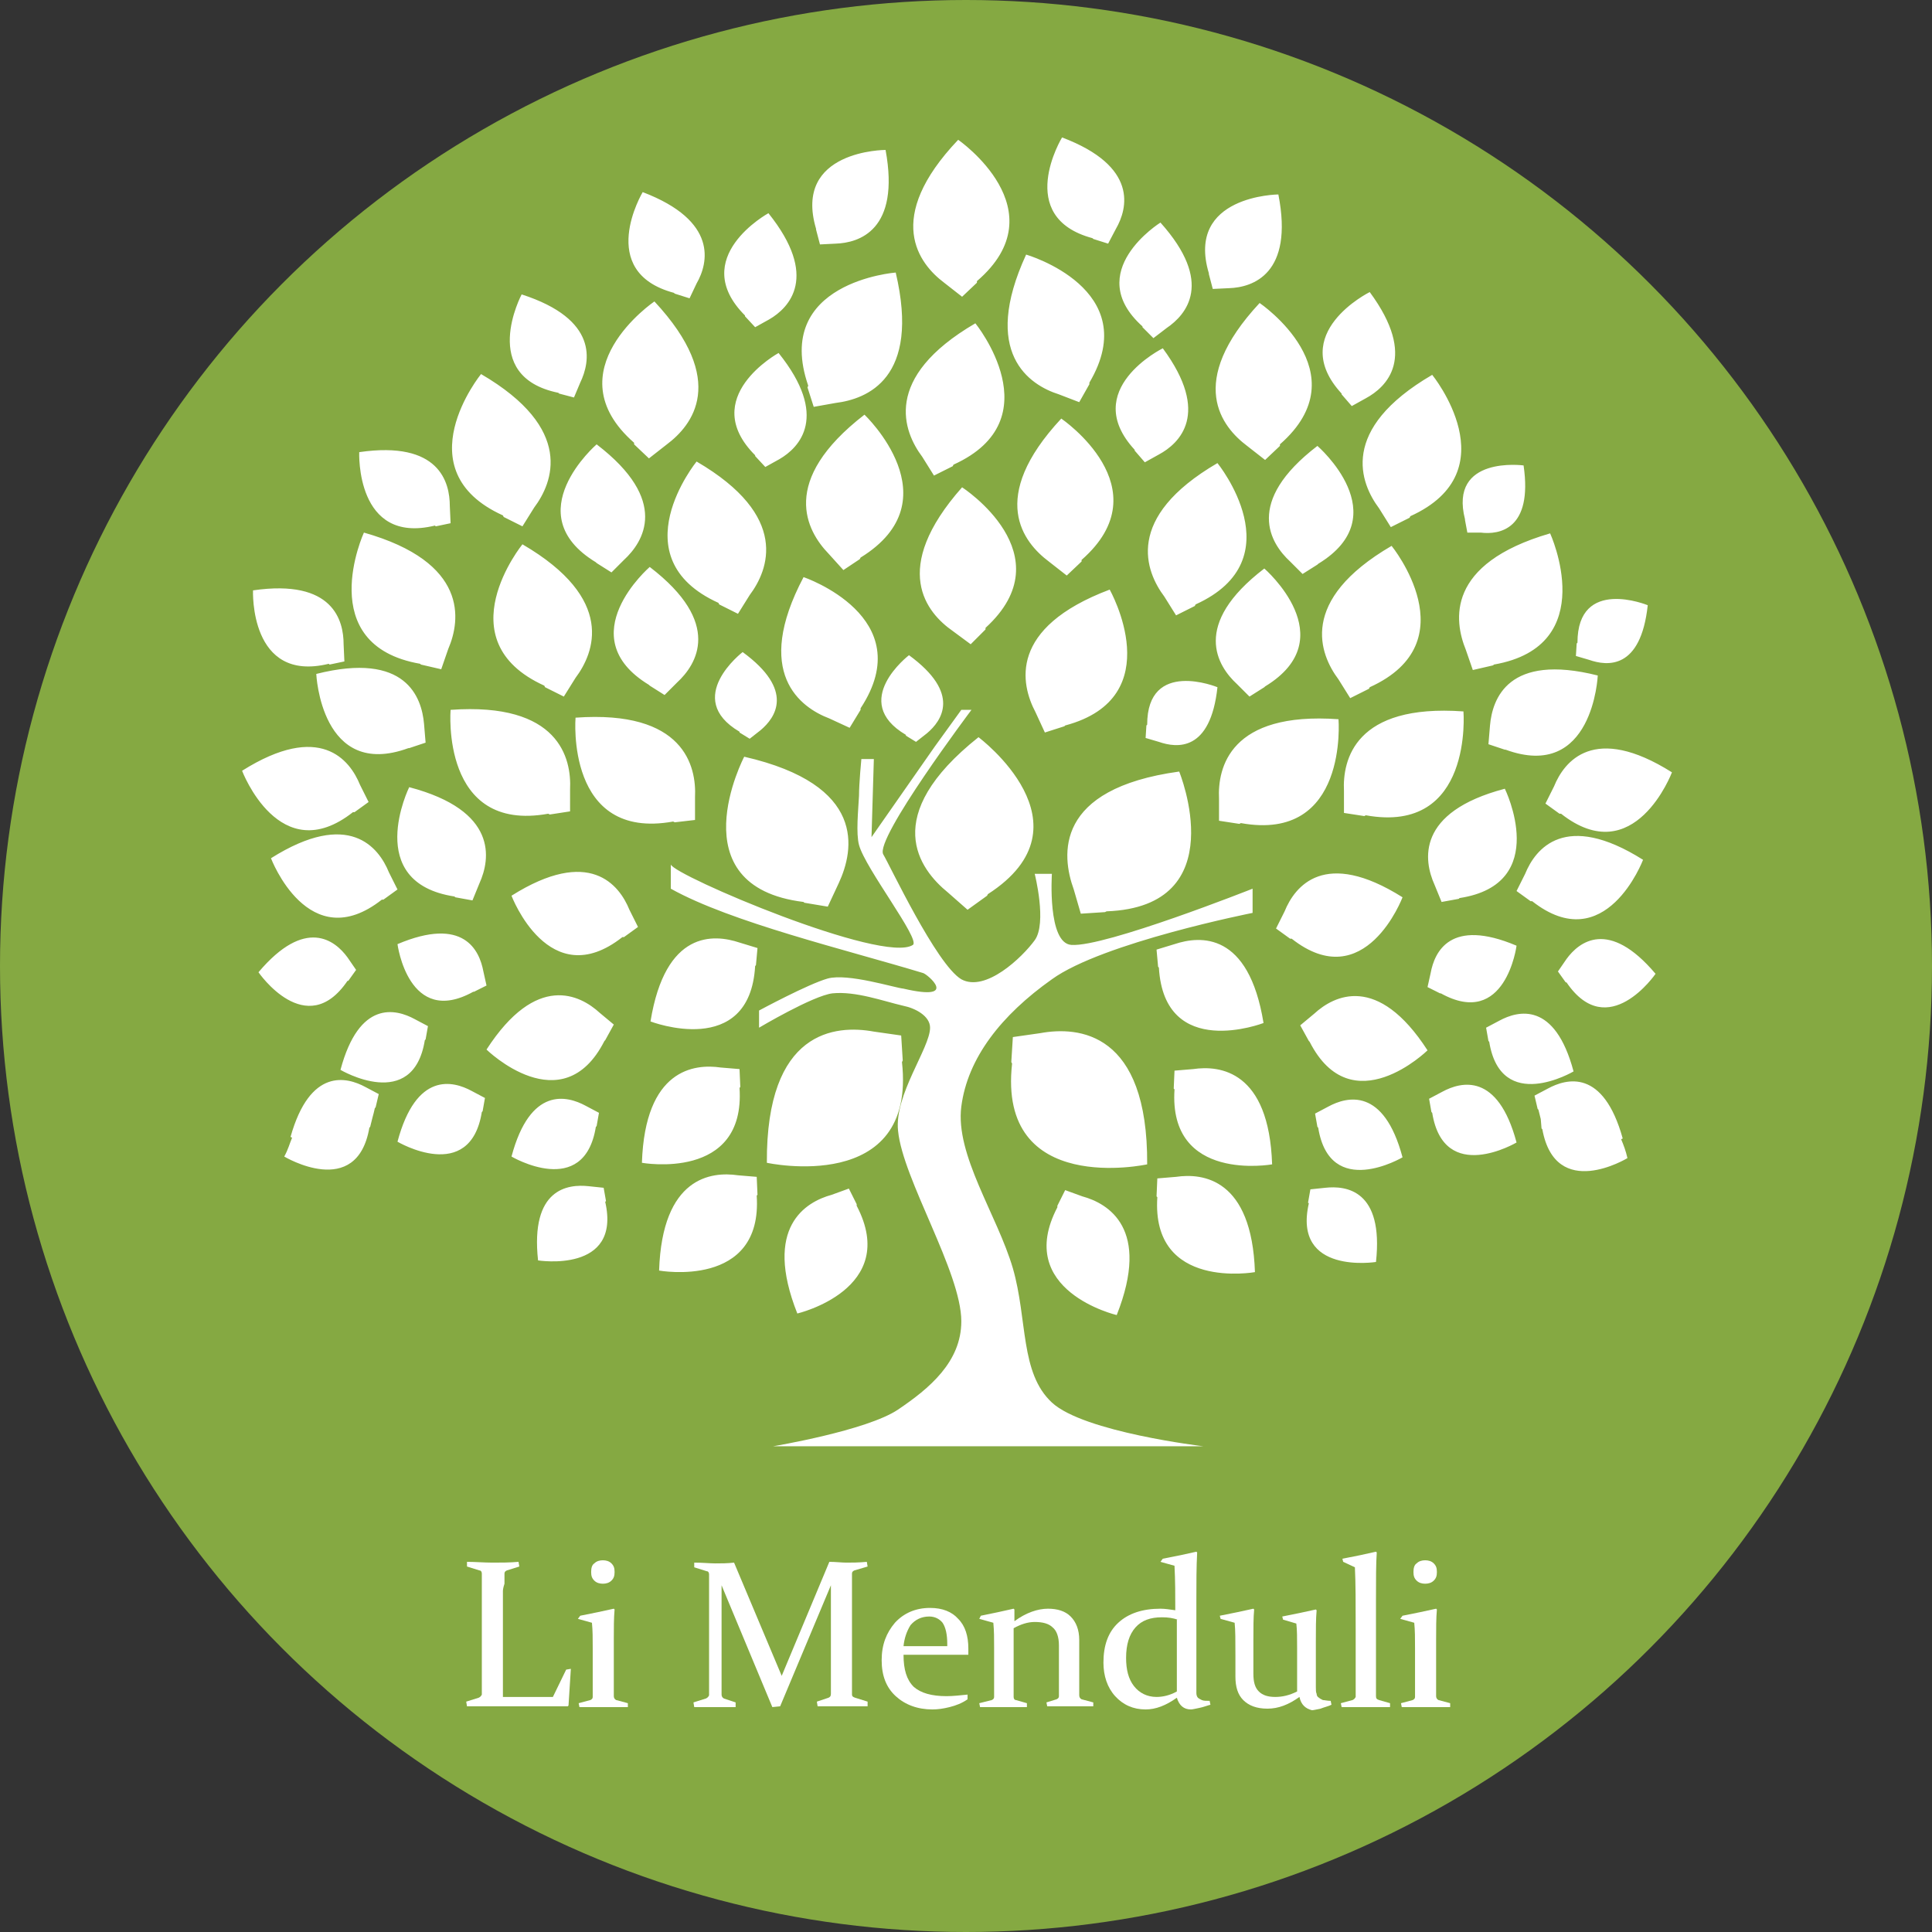 <?xml version="1.0" encoding="utf-8"?>
<!-- Generator: Adobe Illustrator 23.0.1, SVG Export Plug-In . SVG Version: 6.00 Build 0)  -->
<svg version="1.1" id="Livello_1" xmlns:serif="http://www.serif.com/"
	 xmlns="http://www.w3.org/2000/svg" xmlns:xlink="http://www.w3.org/1999/xlink" x="0px" y="0px" viewBox="0 0 247.4 247.4"
	 style="enable-background:new 0 0 247.4 247.4;" xml:space="preserve">
<rect x="0" y="0" width="247.4" height="247.4" fill="#333333" stroke="none"/>
<style type="text/css">
	.st0{fill-rule:evenodd;clip-rule:evenodd;fill:#85A942;}
	.st1{fill:#FFFFFF;}
	.st2{fill-rule:evenodd;clip-rule:evenodd;fill:#FFFFFF;}
</style>
<circle class="st0" cx="123.7" cy="123.7" r="123.7"/>
<g>
	<path class="st1" d="M64.4,203.7v10.7c0,1,0,1.9,0,2.9h6.4l1.7-3.5l0.6-0.1l-0.3,4.7l-0.1,0.1c-2.3,0-4.4,0-6.3,0h-3.3
		c-1.1,0-2.2,0-3.3,0l-0.1-0.6l1.6-0.5c0.2-0.1,0.3-0.2,0.4-0.4c0-0.4,0-0.7,0-1.2c0-0.4,0-0.9,0-1.4v-10.7c0-0.4,0-0.9,0-1.2
		c0-0.4,0-0.7,0-1c0-0.2-0.1-0.4-0.3-0.4l-1.6-0.5l0-0.6c1.1,0,2.2,0.1,3.3,0.1c1.1,0,2.1,0,3.3-0.1l0.1,0.6l-1.6,0.5
		c-0.2,0.1-0.3,0.2-0.3,0.4c0,0.3,0,0.8,0,1.3C64.4,203.4,64.4,203.7,64.4,203.7L64.4,203.7z"/>
	<path class="st1" d="M78.7,201.3c0,0.5-0.1,0.8-0.4,1.1c-0.3,0.3-0.7,0.4-1.1,0.4c-0.4,0-0.8-0.1-1.1-0.4c-0.3-0.3-0.4-0.6-0.4-1.1
		c0-0.5,0.1-0.9,0.4-1.1c0.3-0.3,0.7-0.4,1.1-0.4c0.4,0,0.8,0.1,1.1,0.4C78.6,200.5,78.7,200.8,78.7,201.3L78.7,201.3z M74.3,206.9
		c1.5-0.3,3-0.6,4.3-0.9l0.1,0.1c-0.1,1.1-0.1,2.4-0.1,3.8v5.1c0,1.1,0,1.8,0,2.2c0,0.2,0.1,0.4,0.3,0.5l1.5,0.4l0,0.5
		c-1.2,0-2.3,0-3.1,0c-0.9,0-1.9,0-3.1,0l-0.1-0.5l1.5-0.4c0.2-0.1,0.3-0.2,0.3-0.4c0-0.3,0-0.9,0-1.7V211c0-1.2,0-2.2-0.1-3.2
		l-1.8-0.5L74.3,206.9L74.3,206.9z"/>
	<path class="st1" d="M106.2,200c0.8,0,1.6,0.1,2.2,0.1c0.7,0,1.5,0,2.6-0.1l0.1,0.6l-1.7,0.5c-0.2,0.1-0.3,0.2-0.3,0.4
		c0,0.6,0,1.3,0,2.2v10.7c0,1,0,1.9,0,2.6c0,0.2,0.1,0.3,0.4,0.4l1.6,0.5l0,0.6c-1.2,0-2.3,0-3.3,0c-1,0-2.1,0-3.1,0l-0.1-0.6
		l1.5-0.5c0.2-0.1,0.3-0.2,0.3-0.5c0-0.7,0-1.6,0-2.6V203l-6.5,15.5l-1,0.1L92.4,203v11.4c0,1,0,1.9,0,2.6c0,0.2,0.1,0.4,0.3,0.5
		l1.5,0.5l0,0.6c-1,0-1.9,0-2.6,0c-0.7,0-1.6,0-2.7,0l-0.1-0.6l1.6-0.5c0.2-0.1,0.3-0.2,0.4-0.4c0-0.7,0-1.6,0-2.6v-10.7
		c0-0.9,0-1.6,0-2.2c0-0.2-0.1-0.4-0.3-0.4l-1.6-0.5l0-0.6c1.1,0,2,0.1,2.7,0.1c0.8,0,1.5,0,2.4-0.1l6.1,14.5L106.2,200L106.2,200z"
		/>
	<path class="st1" d="M123.9,217.6c-0.7,0.5-1.5,0.8-2.3,1s-1.5,0.3-2.2,0.3c-1.9,0-3.5-0.6-4.7-1.7s-1.8-2.6-1.8-4.6
		c0-2,0.6-3.5,1.7-4.8c1.1-1.2,2.6-1.9,4.5-1.9c1.6,0,2.8,0.5,3.6,1.4c0.9,0.9,1.3,2.2,1.3,3.8c0,0.2,0,0.5,0,0.8h-8.3
		c0,1.9,0.4,3.2,1.3,4.1c0.9,0.8,2.3,1.2,4.2,1.2c0.8,0,1.7-0.1,2.7-0.2L123.9,217.6L123.9,217.6z M121.3,210.9v-0.4
		c0-1.2-0.2-2.1-0.6-2.7c-0.4-0.5-1-0.8-1.7-0.8c-1,0-1.8,0.4-2.4,1.1c-0.5,0.8-0.8,1.7-0.9,2.7H121.3z"/>
	<path class="st1" d="M125.6,206.9c1.5-0.3,2.9-0.6,4.2-0.9l0.1,0.1v1.5c1.5-1.1,3-1.6,4.3-1.6c1.2,0,2.2,0.3,2.9,1
		c0.7,0.7,1.1,1.7,1.1,3v4.7c0,1.1,0,1.9,0,2.4c0,0.2,0.1,0.4,0.3,0.5l1.5,0.4l0,0.5c-1.2,0-2.2,0-3,0c-0.9,0-1.8,0-2.9,0l-0.1-0.5
		l1.3-0.4c0.2-0.1,0.3-0.2,0.3-0.4c0-0.1,0-0.4,0-0.8v-5.7c0-1.1-0.3-1.9-0.8-2.3c-0.5-0.5-1.3-0.7-2.3-0.7c-0.9,0-1.8,0.3-2.7,0.8
		v5.8c0,1.1,0,2.1,0,3c0,0.2,0.1,0.4,0.3,0.4l1.4,0.4l0,0.5c-1.1,0-2.1,0-2.9,0c-0.9,0-1.9,0-3.1,0l-0.1-0.5l1.6-0.4
		c0.2-0.1,0.3-0.2,0.3-0.4c0-0.6,0-1.1,0-1.6V211c0-1.2,0-2.2-0.1-3.2l-1.8-0.5L125.6,206.9L125.6,206.9z"/>
	<path class="st1" d="M150.8,207.4c-0.6-0.2-1.2-0.3-2-0.3c-1.5,0-2.6,0.4-3.4,1.3c-0.8,0.9-1.2,2.2-1.2,3.9c0,1.5,0.3,2.7,1,3.6
		c0.7,0.9,1.7,1.4,2.9,1.4c0.8,0,1.7-0.2,2.6-0.7V207.4L150.8,207.4z M148.9,199.6c1.6-0.3,3-0.6,4.3-0.9l0.1,0.1
		c-0.1,1.9-0.1,3.9-0.1,6.1v7.2c0,1.2,0,2.4,0,3.6c0,0.4,0,0.8,0,1.1c0,0.3,0.1,0.5,0.2,0.6c0.1,0.1,0.3,0.2,0.5,0.3
		c0.2,0.1,0.6,0.1,1,0.1l0.1,0.5c-0.4,0.1-0.9,0.3-1.4,0.4c-0.5,0.1-0.9,0.2-1.1,0.2c-0.9,0-1.5-0.5-1.8-1.5c-1.4,1-2.7,1.5-4,1.5
		c-1.6,0-2.9-0.6-3.9-1.7s-1.5-2.6-1.5-4.3c0-2.2,0.6-3.9,1.9-5.1c1.3-1.2,3.1-1.8,5.4-1.8c0.6,0,1.2,0.1,1.9,0.2
		c0-1.9,0-3.8-0.1-5.7l-1.8-0.5L148.9,199.6L148.9,199.6z"/>
	<path class="st1" d="M166.4,217.3c-1.4,1-2.7,1.5-4.1,1.5c-1.4,0-2.4-0.4-3.1-1.1c-0.7-0.7-1-1.7-1-3V212c0-1.9,0-3.3-0.1-4.2
		l-1.8-0.5l-0.1-0.4c1.5-0.3,3-0.6,4.3-0.9l0.1,0.1c-0.1,1-0.1,2.4-0.1,4v4.2c0,1.1,0.2,1.8,0.7,2.3c0.5,0.5,1.2,0.7,2.1,0.7
		c0.9,0,1.8-0.2,2.8-0.7v-5.6c0-1.2,0-2.3-0.1-3.1l-1.7-0.5l-0.1-0.4c1.5-0.3,3-0.6,4.3-0.9l0.1,0.1c-0.1,1.1-0.1,2.4-0.1,4
		c0,3.2,0,5.1,0,5.8c0,0.4,0,0.7,0.1,0.9c0,0.2,0.1,0.4,0.3,0.5c0.1,0.1,0.3,0.2,0.5,0.3c0.2,0,0.6,0.1,1,0.1l0.1,0.5
		c-0.4,0.2-0.9,0.3-1.4,0.5c-0.5,0.1-0.9,0.2-1.1,0.2C167.2,218.8,166.6,218.3,166.4,217.3L166.4,217.3z"/>
	<path class="st1" d="M172,200l-0.1-0.4c1.6-0.3,3-0.6,4.3-0.9l0.1,0.1c-0.1,1.4-0.1,3.4-0.1,6v8.6c0,1.6,0,2.8,0,3.8
		c0,0.3,0.1,0.4,0.4,0.5l1.4,0.4l0,0.5c-1.2,0-2.2,0-3.1,0c-0.9,0-1.9,0-3.1,0l-0.1-0.5l1.5-0.4c0.2-0.1,0.3-0.2,0.4-0.4
		c0-1,0-2.1,0-3.3v-5.4c0-3.3,0-5.9-0.1-7.9L172,200L172,200z"/>
	<path class="st1" d="M184,201.3c0,0.5-0.1,0.8-0.4,1.1c-0.3,0.3-0.7,0.4-1.1,0.4c-0.4,0-0.8-0.1-1.1-0.4s-0.4-0.6-0.4-1.1
		c0-0.5,0.1-0.9,0.4-1.1c0.3-0.3,0.7-0.4,1.1-0.4c0.4,0,0.8,0.1,1.1,0.4C183.9,200.5,184,200.8,184,201.3z M179.6,206.9
		c1.5-0.3,3-0.6,4.3-0.9l0.1,0.1c-0.1,1.1-0.1,2.4-0.1,3.8v5.1c0,1.1,0,1.8,0,2.2c0,0.2,0.1,0.4,0.3,0.5l1.5,0.4l0,0.5
		c-1.2,0-2.3,0-3.1,0c-0.9,0-1.9,0-3.1,0l-0.1-0.5l1.5-0.4c0.2-0.1,0.3-0.2,0.3-0.4c0-0.3,0-0.9,0-1.7V211c0-1.2,0-2.2-0.1-3.2
		l-1.8-0.5L179.6,206.9L179.6,206.9z"/>
</g>
<path class="st2" d="M85.9,110.7c0.4,1.4,27.2,12.8,31,10.3c1-0.7-6.1-9.8-6.9-12.8c-0.4-1.5-0.1-4.4,0-6.3c0-1.6,0.3-4.7,0.3-4.7
	h1.6l-0.3,10l8.1-11.6l3.4-4.7h1.3c0,0-12.4,16.5-11.3,18.5c0.8,1.3,6.8,14.1,10,16c3.1,1.7,7.8-2.8,9.4-5c1.6-2.2,0-8.5,0-8.5h2.2
	c0,0-0.6,8.9,2.5,9.1c4.3,0.3,23.2-7.2,23.2-7.2v3.1c0,0-19.2,3.8-25.7,8.5c-6.5,4.6-10.8,10.1-11.6,16.3
	c-0.8,6.2,4.6,13.9,6.6,20.7c1.9,6.6,0.9,13.4,5,17.2c4.1,3.8,19.4,5.6,19.4,5.6H99c0,0,12-2,16-4.7c4-2.7,8.1-6.1,8.1-11.3
	c0-6.3-7.5-18.2-8.1-24.4c-0.5-4.6,4.1-10.6,4.1-13.2c0-1.5-1.9-2.5-3.4-2.8c-2.6-0.6-6.1-1.9-9.1-1.6c-2.5,0.3-9.4,4.4-9.4,4.4
	v-2.2c0,0,6.3-3.4,8.8-4.1c2.6-0.7,8.6,1.2,9.7,1.3c7.3,1.7,3-1.9,2.5-2c-9.9-3-24.6-6.5-32.3-10.8V110.7
	C85.9,110.7,85.9,110.6,85.9,110.7L85.9,110.7L85.9,110.7z M138.6,153.2c3.3,0.9,8.8,4.1,4.4,15.2c0,0-13.2-3.1-7.6-13.8l0-0.2l1-2
	L138.6,153.2z M106.5,153c-3.3,0.9-8.8,4.1-4.4,15.2c0,0,13.2-3.1,7.6-13.8l0-0.2l-1-2L106.5,153z M150.6,150.7
	c3.4-0.5,9.7,0.2,10.1,12.2c0,0-13.3,2.4-12.5-9.6l-0.1-0.1l0.1-2.3L150.6,150.7L150.6,150.7z M94.5,150.5
	c-3.4-0.5-9.7,0.2-10.1,12.2c0,0,13.3,2.4,12.5-9.6L97,153l-0.1-2.3L94.5,150.5L94.5,150.5z M169.7,152.1c2.7-0.3,7.5,0.3,6.5,9.5
	c0,0-10.7,1.7-8.6-7.5l-0.1-0.1l0.3-1.7L169.7,152.1L169.7,152.1z M75.4,151.9c-2.7-0.3-7.5,0.3-6.5,9.5c0,0,10.7,1.7,8.6-7.5
	l0.1-0.1l-0.3-1.7L75.4,151.9z M197.3,143.3c-0.1-0.4-0.2-0.8-0.3-1.2l-0.1-0.1l-0.4-1.7l1.7-0.9c2.4-1.3,7.1-2.6,9.6,6.4
	c0,0-0.1,0-0.2,0.1c0.3,0.7,0.6,1.5,0.8,2.4c0,0-9.2,5.6-10.9-3.7l-0.1-0.1L197.3,143.3L197.3,143.3z M170.1,141.7
	c2.4-1.3,7.1-2.5,9.5,6.5c0,0-9.3,5.5-10.8-3.8l-0.1-0.1l-0.3-1.7L170.1,141.7L170.1,141.7z M37.4,145.7c-0.1-0.1-0.2-0.1-0.2-0.1
	c2.5-8.9,7.2-7.7,9.6-6.4l1.7,0.9l-0.4,1.7l-0.1,0.1c-0.1,0.4-0.2,0.9-0.3,1.2l-0.3,1.2l-0.1,0.1c-1.6,9.3-10.9,3.7-10.9,3.7
	C36.9,147.2,37.1,146.4,37.4,145.7L37.4,145.7z M75,141.6c-2.4-1.3-7.1-2.5-9.5,6.5c0,0,9.3,5.5,10.8-3.8l0.1-0.1l0.3-1.7L75,141.6
	L75,141.6z M133.2,132.3c4.9-0.9,13.8-0.2,13.7,16.8c0,0-19.2,4.2-17.3-12.9l-0.1-0.2l0.2-3.2L133.2,132.3L133.2,132.3z
	 M111.9,132.1c-4.9-0.9-13.8-0.2-13.7,16.8c0,0,19.2,4.2,17.3-12.9l0.1-0.2l-0.2-3.2L111.9,132.1L111.9,132.1z M152.8,136.9
	c3.4-0.5,9.7,0.2,10.1,12.2c0,0-13.3,2.4-12.5-9.6l-0.1-0.1l0.1-2.3L152.8,136.9L152.8,136.9z M92.3,136.7
	c-3.4-0.5-9.7,0.2-10.1,12.2c0,0,13.3,2.4,12.5-9.6l0.1-0.1l-0.1-2.3L92.3,136.7L92.3,136.7z M184.7,139.8c2.4-1.3,7.1-2.5,9.5,6.5
	c0,0-9.3,5.5-10.8-3.8l-0.1-0.1l-0.3-1.7L184.7,139.8z M60.4,139.7c-2.4-1.3-7.1-2.5-9.5,6.5c0,0,9.3,5.5,10.8-3.8l0.1-0.1l0.3-1.7
	L60.4,139.7L60.4,139.7z M192,130.7c2.4-1.3,7.1-2.5,9.5,6.5c0,0-9.3,5.5-10.8-3.8l-0.1-0.1l-0.3-1.7L192,130.7z M53.1,130.5
	c-2.4-1.3-7.1-2.5-9.5,6.5c0,0,9.3,5.5,10.8-3.8l0.1-0.1l0.3-1.7L53.1,130.5z M168.3,129.8c2.5-2.3,8.1-5.2,14.5,4.7
	c0,0-9.7,9.5-15.1-1.1l-0.1-0.1l-1.1-2L168.3,129.8L168.3,129.8z M76.8,129.7c-2.5-2.3-8.1-5.2-14.5,4.7c0,0,9.7,9.5,15.1-1.1
	l0.1-0.1l1.1-2L76.8,129.7L76.8,129.7z M150.4,120.9c3.3-1.1,9.5-1.6,11.4,10.1c0,0-12.7,4.9-13.4-7.1l-0.1-0.1l-0.2-2.2
	L150.4,120.9L150.4,120.9z M94.7,120.7c-3.3-1.1-9.5-1.6-11.4,10.1c0,0,12.7,4.9,13.4-7.1l0.1-0.1l0.2-2.2L94.7,120.7L94.7,120.7z
	 M200.6,122.8c1.6-2.2,5.4-5.2,11.4,1.9c0,0-6.1,8.9-11.4,1.1l-0.1,0l-1-1.4L200.6,122.8L200.6,122.8z M44.5,122.6
	c-1.6-2.2-5.4-5.2-11.4,1.9c0,0,6.1,8.9,11.4,1.1l0.1,0l1-1.4L44.5,122.6L44.5,122.6z M183.2,124.6c0.5-2.7,2.5-7.1,11-3.5
	c0,0-1.4,10.7-9.7,6.1l-0.1,0l-1.6-0.8L183.2,124.6L183.2,124.6z M61.9,124.4c-0.5-2.7-2.5-7.1-11-3.5c0,0,1.4,10.7,9.7,6.1l0.1,0
	l1.6-0.8L61.9,124.4L61.9,124.4z M164.5,116.7c1.3-3.2,5.1-8.1,15.1-1.8c0,0-4.8,12.7-14.2,5.3l-0.2,0l-1.8-1.3L164.5,116.7z
	 M80.6,116.5c-1.3-3.2-5.1-8.1-15.1-1.8c0,0,4.8,12.7,14.2,5.3l0.2,0l1.8-1.3L80.6,116.5L80.6,116.5z M195.3,111.9
	c1.3-3.2,5.1-8.1,15.1-1.8c0,0-4.8,12.7-14.2,5.3l-0.2,0l-1.8-1.3L195.3,111.9L195.3,111.9z M49.8,111.7c-1.3-3.2-5.1-8.1-15.1-1.8
	c0,0,4.8,12.7,14.2,5.3l0.2,0l1.8-1.3L49.8,111.7z M137.5,113.9c-1.6-4.4-2.5-12.9,13.5-15.1c0,0,7.1,17.3-9.3,17.9l-0.2,0.1
	l-3.1,0.2L137.5,113.9L137.5,113.9z M121.4,114.3c-3.7-3-8.8-9.8,3.9-19.9c0,0,15,11.2,1.2,20.1l-0.1,0.2l-2.5,1.8L121.4,114.3
	L121.4,114.3z M107.4,113.1c2-4.3,3.6-12.6-12.1-16.2c0,0-8.7,16.6,7.6,18.6l0.1,0.1l3,0.5L107.4,113.1z M183.7,113.3
	c-1.4-3.1-2.4-9.3,9-12.3c0,0,6,12.2-5.8,14l-0.1,0.1l-2.2,0.4L183.7,113.3L183.7,113.3z M61.4,113.1c1.4-3.1,2.4-9.3-9-12.3
	c0,0-6,12.2,5.8,14l0.1,0.1l2.2,0.4L61.4,113.1z M199,100.7c1.3-3.2,5.1-8.1,15.1-1.8c0,0-4.8,12.7-14.2,5.3l-0.2,0l-1.8-1.3
	L199,100.7L199,100.7z M46.1,100.5c-1.3-3.2-5.1-8.1-15.1-1.8c0,0,4.8,12.7,14.2,5.3l0.2,0l1.8-1.3L46.1,100.5z M156.1,102.3
	c-0.2-4,1.4-11.2,15.3-10.2c0,0,1.3,15.8-12.5,13.3l-0.2,0.1l-2.6-0.4L156.1,102.3L156.1,102.3z M89,102.1c0.2-4-1.4-11.2-15.3-10.2
	c0,0-1.3,15.8,12.5,13.3l0.2,0.1L89,105L89,102.1L89,102.1z M172.1,101.3c-0.2-4,1.4-11.2,15.3-10.2c0,0,1.3,15.8-12.5,13.3
	l-0.2,0.1l-2.6-0.4L172.1,101.3z M73,101.1c0.2-4-1.4-11.2-15.3-10.2c0,0-1.3,15.8,12.5,13.3l0.2,0.1l2.6-0.4L73,101.1L73,101.1z
	 M190.8,92.9c0.3-3.4,2.3-9.3,13.8-6.4c0,0-0.6,13.6-11.8,9.5l-0.1,0l-2.1-0.7L190.8,92.9z M54.3,92.7c-0.3-3.4-2.3-9.3-13.8-6.4
	c0,0,0.6,13.6,11.8,9.5l0.1,0l2.1-0.7L54.3,92.7z M148.4,95c2.3,0.8,6.6,1.3,7.5-7c0,0-9-3.7-9,4.8l-0.1,0.1l-0.1,1.6L148.4,95z
	 M118.7,93.9c1.9-1.6,4.4-5.1-2.3-10c0,0-7.7,5.9-0.4,10.2l0,0.1l1.3,0.8L118.7,93.9z M97.4,93.5c1.9-1.6,4.4-5.1-2.3-10
	c0,0-7.7,5.9-0.4,10.2l0,0.1l1.3,0.8L97.4,93.5z M132.6,91.2c-1.9-3.6-3.5-10.8,9.5-15.7c0,0,7.8,13.8-5.7,17.4l-0.1,0.1l-2.5,0.8
	L132.6,91.2L132.6,91.2z M106.2,92c-3.7-1.4-9.8-5.8-3.3-18.1c0,0,15,5.1,7.3,16.8l0,0.2l-1.4,2.3L106.2,92z M158.4,87.6
	c-2.5-2.3-5.9-7.6,3.5-14.8c0,0,10.3,8.9,0.1,15.1l-0.1,0.1l-1.9,1.2L158.4,87.6L158.4,87.6z M171.4,87c-2.4-3.2-5.2-10.1,6.8-17.1
	c0,0,10,12.3-2.8,18.1l-0.1,0.2l-2.4,1.2L171.4,87L171.4,87z M86.7,87.4c2.5-2.3,5.9-7.6-3.5-14.8c0,0-10.3,8.9-0.1,15.1l0.1,0.1
	l1.9,1.2L86.7,87.4L86.7,87.4z M73.7,86.8c2.4-3.2,5.2-10.1-6.8-17.1c0,0-10,12.3,2.8,18.1l0.1,0.2l2.4,1.2L73.7,86.8z M187.7,83.2
	c-1.5-3.7-2.6-11,10.8-14.9c0,0,6.6,14.4-7.2,16.8l-0.1,0.1l-2.6,0.6L187.7,83.2L187.7,83.2z M57.4,83.1C59,79.4,60,72,46.6,68.2
	c0,0-6.6,14.4,7.2,16.8l0.1,0.1l2.6,0.6L57.4,83.1L57.4,83.1z M44,82.5c0-3-1.3-8.4-11.6-6.9c0,0-0.5,11.9,9.7,9.4l0.1,0.1l1.9-0.4
	L44,82.5L44,82.5z M203.5,84.5c2.3,0.8,6.6,1.3,7.5-7c0,0-9-3.7-9,4.8l-0.1,0.1l-0.1,1.6L203.5,84.5z M122,80.8
	c-3.3-2.3-8.1-7.9,1.2-18.4c0,0,13.3,8.6,3,18l0,0.2l-1.9,1.9L122,80.8z M149.1,76.4c-2.4-3.2-5.2-10.1,6.8-17.1
	c0,0,10,12.3-2.8,18.1l-0.1,0.2l-2.4,1.2L149.1,76.4z M96,76.2c2.4-3.2,5.2-10.1-6.8-17.1c0,0-10,12.3,2.8,18.1l0.1,0.2l2.4,1.2
	L96,76.2L96,76.2z M134.3,71.9c-3.2-2.4-7.9-8.1,1.6-18.3c0,0,13.1,8.9,2.6,18.1l0,0.2l-1.9,1.8L134.3,71.9L134.3,71.9z M165.2,71.9
	c-2.5-2.3-5.9-7.6,3.5-14.8c0,0,10.3,8.9,0.1,15.1l-0.1,0.1l-1.9,1.2L165.2,71.9L165.2,71.9z M79.9,71.7c2.5-2.3,5.9-7.6-3.5-14.8
	c0,0-10.3,8.9-0.1,15.1l0.1,0.1l1.9,1.2L79.9,71.7L79.9,71.7z M106.1,70.9c-2.8-2.9-6.4-9.3,4.6-17.8c0,0,11.5,10.9-0.5,18.3
	l-0.1,0.2L108,73L106.1,70.9z M189.6,68.2c2.4,0.3,6.7-0.4,5.5-8.6c0,0-9.6-1.3-7.5,6.9l0,0.1l0.3,1.6L189.6,68.2L189.6,68.2z
	 M57.6,64.8c0-3-1.3-8.4-11.6-6.9c0,0-0.5,11.9,9.7,9.4l0.1,0.1l1.9-0.4L57.6,64.8L57.6,64.8z M176.6,65.1
	c-2.4-3.2-5.2-10.1,6.8-17.1c0,0,10,12.3-2.8,18.1l-0.1,0.2l-2.4,1.2L176.6,65.1L176.6,65.1z M68.4,65c2.4-3.2,5.2-10.1-6.8-17.1
	c0,0-10,12.3,2.8,18.1l0.1,0.2l2.4,1.2L68.4,65L68.4,65z M118.1,58.5c-2.4-3.2-5.2-10.1,6.8-17.1c0,0,10,12.3-2.8,18.1l-0.1,0.2
	l-2.4,1.2L118.1,58.5L118.1,58.5z M99.8,58.8c2.6-1.5,6.4-5.5-0.1-13.6c0,0-10.4,5.7-3,13.1l0,0.1l1.3,1.4L99.8,58.8L99.8,58.8z
	 M148.4,58.2c2.6-1.4,6.7-5.2,0.5-13.6c0,0-10.7,5.3-3.6,13l0,0.1l1.3,1.5L148.4,58.2z M159.7,57.1c-3.2-2.4-7.9-8.1,1.6-18.3
	c0,0,13.1,8.9,2.6,18.1l0,0.2l-1.9,1.8L159.7,57.1z M85.4,56.9c3.2-2.4,7.9-8.1-1.6-18.3c0,0-13.1,8.9-2.6,18.1l0,0.2l1.9,1.8
	L85.4,56.9z M174.9,51c2.6-1.4,6.7-5.2,0.5-13.6c0,0-10.7,5.3-3.6,13l0,0.1l1.3,1.5L174.9,51z M107,51.6c4-0.5,10.9-3.1,7.7-16.7
	c0,0-15.8,1.2-11.2,14.5l-0.1,0.2l0.8,2.5L107,51.6L107,51.6z M135.6,50.5c-3.8-1.2-10-5.3-4.2-17.9c0,0,15.2,4.4,8.1,16.4l0,0.2
	l-1.3,2.3L135.6,50.5L135.6,50.5z M74.3,49c1.3-2.7,2.4-8.1-7.5-11.3c0,0-5.6,10.5,4.7,12.6l0.1,0.1l1.9,0.5L74.3,49z M149.4,42
	c2.5-1.7,6.1-5.8-0.8-13.5c0,0-10.1,6.3-2.3,13.3l0,0.1l1.4,1.4L149.4,42L149.4,42z M98.5,40.9c2.6-1.5,6.4-5.5-0.1-13.6
	c0,0-10.4,5.7-3,13.1l0,0.1l1.3,1.4L98.5,40.9L98.5,40.9z M89.2,36.3c1.5-2.6,2.8-8-6.9-11.7c0,0-6.1,10.2,4,12.9l0.1,0.1l1.9,0.6
	L89.2,36.3L89.2,36.3z M120.9,36.2c-3.2-2.4-7.8-8.2,1.8-18.3c0,0,13,9,2.4,18.1l0,0.2l-1.9,1.8L120.9,36.2z M157.4,36.9
	c3-0.1,8.3-1.8,6.3-12c0,0-11.9,0.1-8.9,10.1l0,0.1l0.5,1.9L157.4,36.9L157.4,36.9z M107,31.2c3-0.1,8.3-1.7,6.4-12
	c0,0-11.9,0-8.9,10.1l0,0.1l0.5,1.9L107,31.2L107,31.2z M142.9,29.3c1.5-2.6,2.9-8-6.9-11.7c0,0-6.2,10.2,3.9,12.9l0.1,0.1l1.9,0.6
	L142.9,29.3z"/>
</svg>
